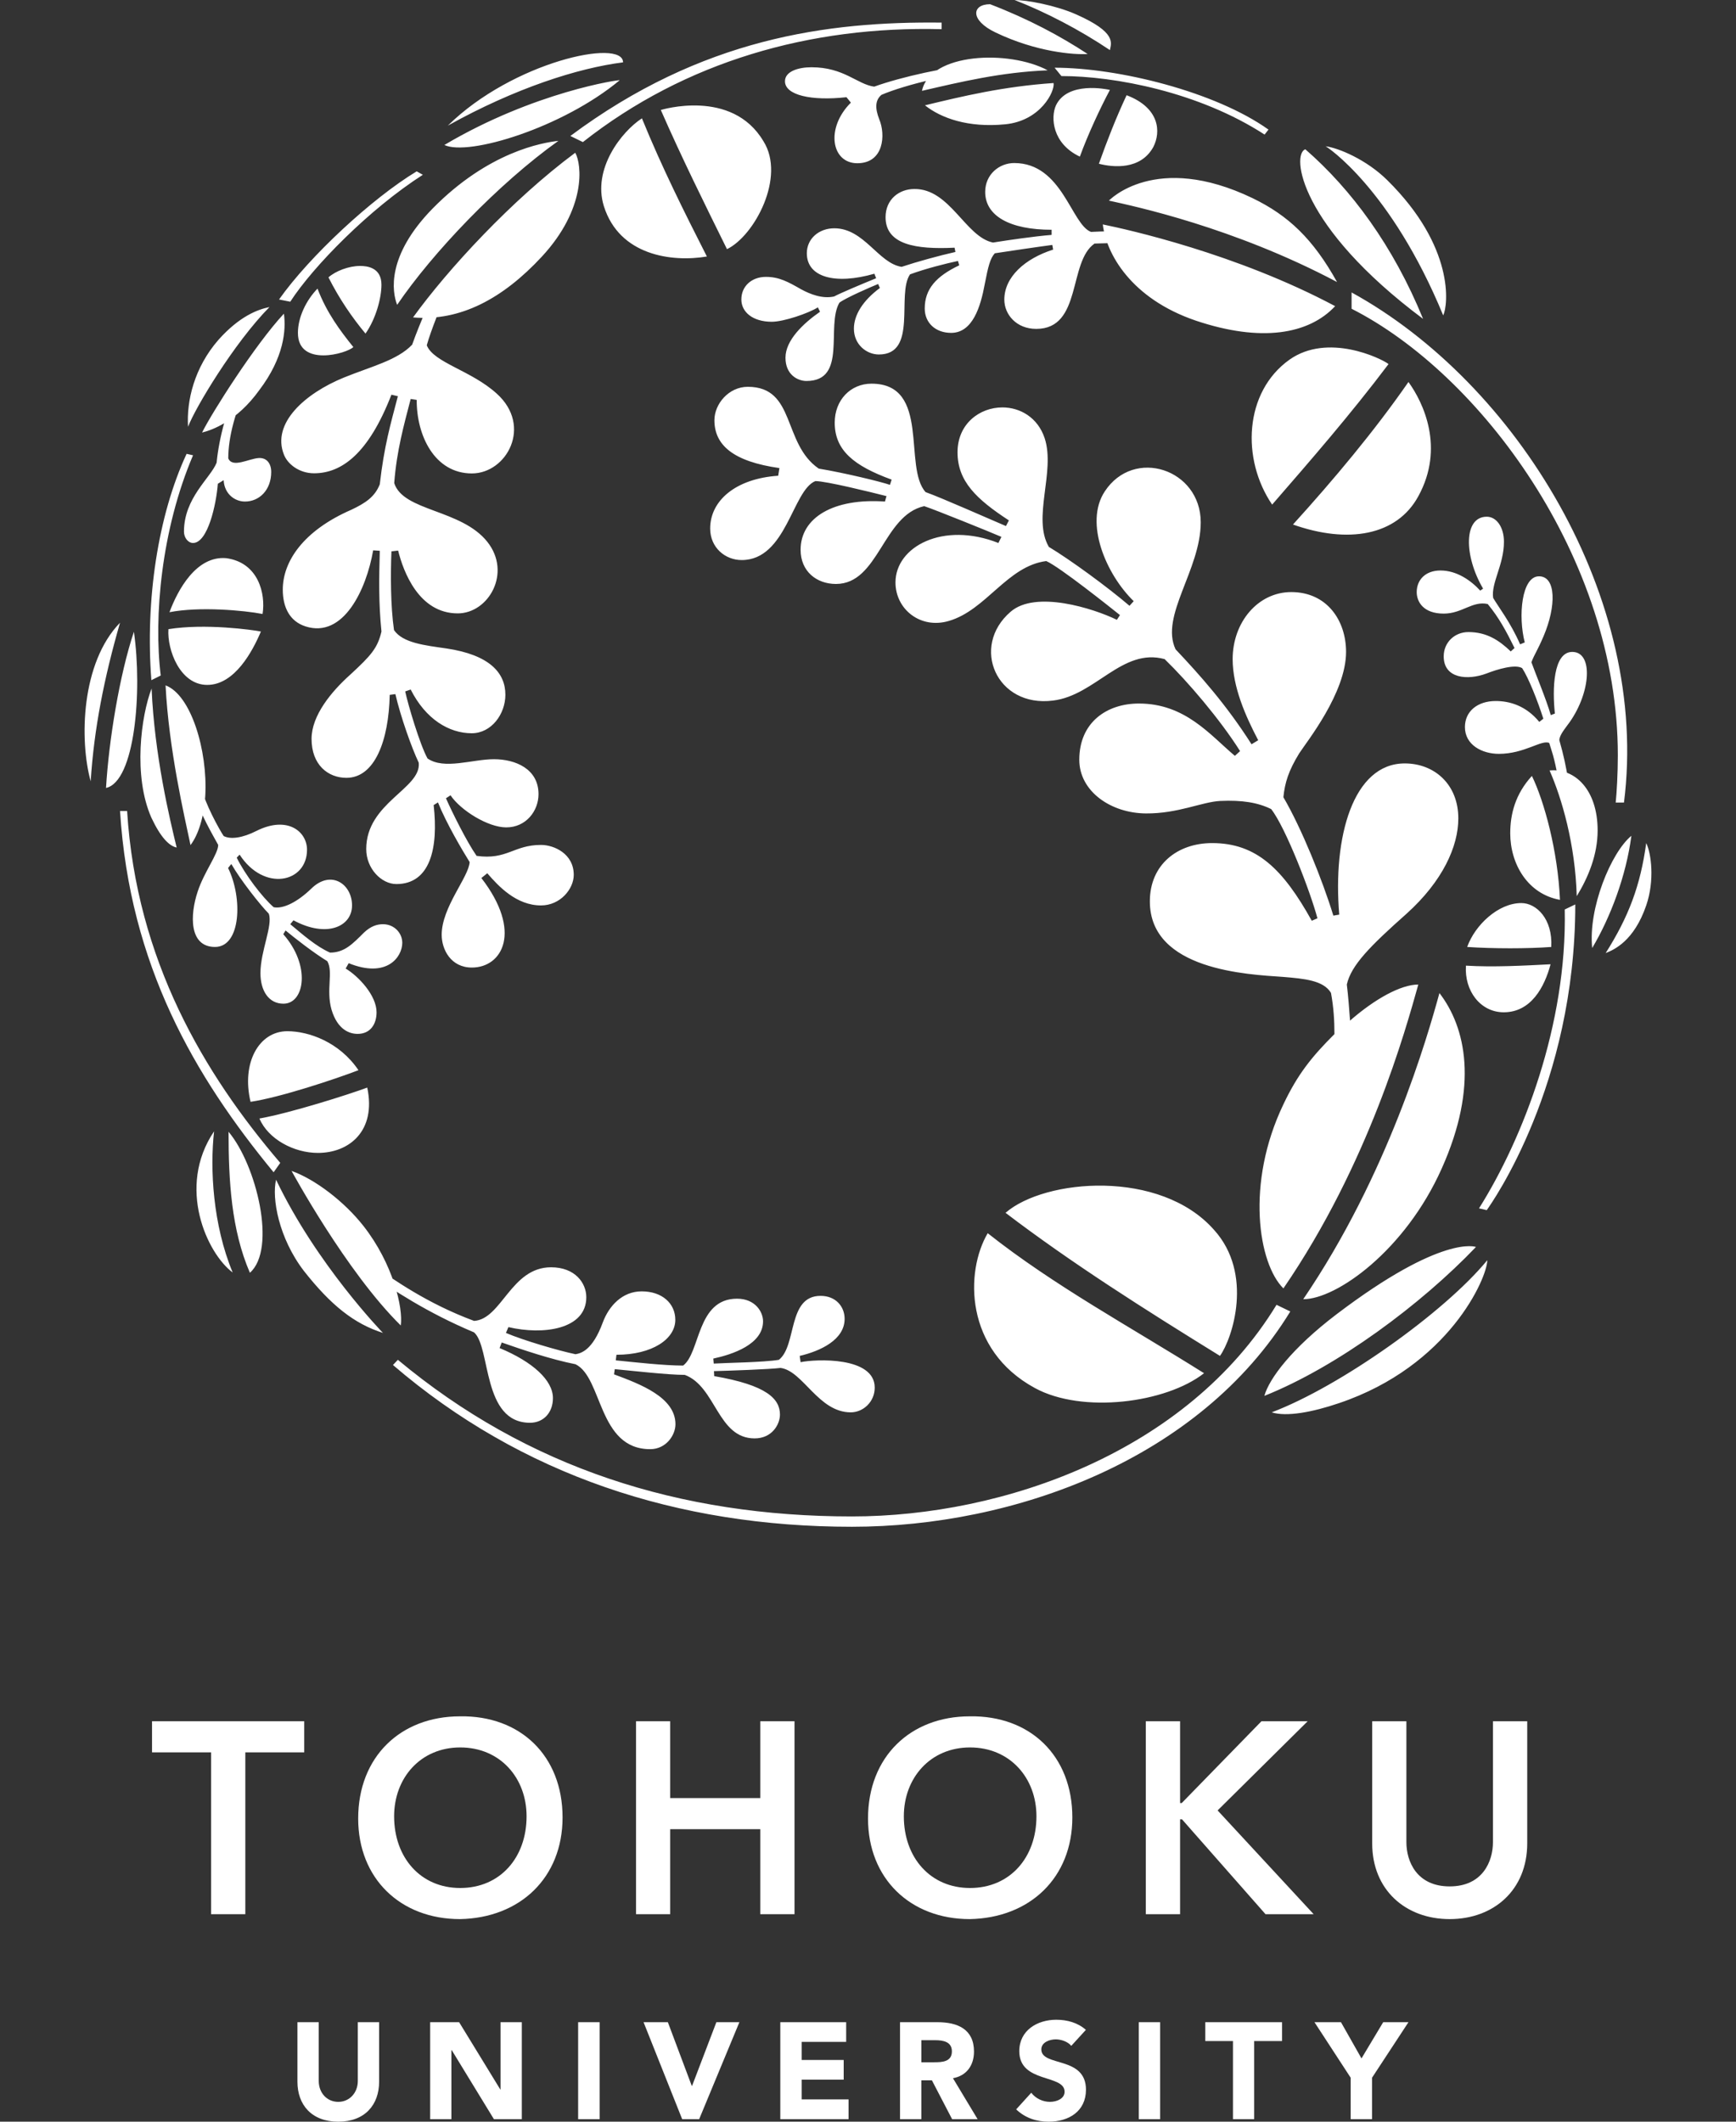 <?xml version="1.0" encoding="iso-8859-1"?>
<!-- Generator: Adobe Illustrator 16.0.4, SVG Export Plug-In . SVG Version: 6.00 Build 0)  -->
<!DOCTYPE svg PUBLIC "-//W3C//DTD SVG 1.1//EN" "http://www.w3.org/Graphics/SVG/1.1/DTD/svg11.dtd">
<svg version="1.1" id="&#x30EC;&#x30A4;&#x30E4;&#x30FC;_1"
	 xmlns="http://www.w3.org/2000/svg" xmlns:xlink="http://www.w3.org/1999/xlink" x="0px" y="0px" width="180px" height="220px"
	 viewBox="0 0 180 220" style="enable-background:new 0 0 180 220;" xml:space="preserve">
<rect x="0" y="0" width="180" height="220" fill="#333333" stroke="none"/>
<g>
	<g>
		<path style="fill:#FFFFFF;" d="M39.31,215.854c0,2.375-1.456,4.146-4.238,4.146c-2.785,0-4.232-1.771-4.232-4.146v-6.171h2.209
			v6.092c0,1.241,0.853,2.169,2.023,2.169c1.155,0,2.028-0.928,2.028-2.169v-6.092h2.21V215.854z"/>
		<polygon style="fill:#FFFFFF;" points="44.602,209.683 47.605,209.683 51.882,216.672 51.898,216.672 51.898,209.683 
			54.105,209.683 54.105,219.739 51.212,219.739 46.839,212.582 46.805,212.582 46.805,219.739 44.602,219.739 		"/>
		<rect x="59.945" y="209.683" style="fill:#FFFFFF;" width="2.229" height="10.057"/>
		<polygon style="fill:#FFFFFF;" points="66.729,209.683 69.248,209.683 71.723,216.275 71.764,216.275 74.278,209.683 
			76.664,209.683 72.494,219.739 70.732,219.739 		"/>
		<polygon style="fill:#FFFFFF;" points="80.907,209.683 87.736,209.683 87.736,211.724 83.122,211.724 83.122,213.6 87.479,213.6 
			87.479,215.641 83.122,215.641 83.122,217.688 87.986,217.688 87.986,219.739 80.907,219.739 		"/>
		<path style="fill:#FFFFFF;" d="M95.531,213.838h1.31c0.803,0,1.857-0.025,1.857-1.129c0-1.002-0.904-1.158-1.722-1.158h-1.445
			V213.838z M93.322,209.683h3.885c2.047,0,3.783,0.699,3.783,3.05c0,1.406-0.754,2.504-2.182,2.758l2.557,4.249h-2.644
			l-2.095-4.029h-1.096v4.029h-2.209V209.683z"/>
		<path style="fill:#FFFFFF;" d="M111.076,212.137c-0.363-0.452-1.077-0.674-1.603-0.674c-0.627,0-1.501,0.294-1.501,1.041
			c0,1.835,4.628,0.649,4.628,4.177c0,2.247-1.787,3.319-3.871,3.319c-1.271,0-2.429-0.388-3.366-1.277l1.565-1.725
			c0.457,0.596,1.196,0.945,1.935,0.945c0.714,0,1.522-0.333,1.522-1.048c0-1.843-4.698-0.85-4.698-4.21
			c0-2.145,1.857-3.257,3.834-3.257c1.119,0,2.231,0.302,3.07,1.049L111.076,212.137z"/>
		<rect x="118.074" y="209.683" style="fill:#FFFFFF;" width="2.214" height="10.057"/>
		<polygon style="fill:#FFFFFF;" points="127.843,211.638 124.972,211.638 124.972,209.683 132.93,209.683 132.93,211.638 
			130.041,211.638 130.041,219.739 127.843,219.739 		"/>
		<polygon style="fill:#FFFFFF;" points="140.048,215.442 136.293,209.683 139.041,209.683 141.168,213.439 143.419,209.683 
			146.038,209.683 142.261,215.442 142.261,219.739 140.048,219.739 		"/>
		<polygon style="fill:#FFFFFF;" points="21.885,181.703 15.763,181.703 15.763,178.478 31.545,178.478 31.545,181.703 
			25.436,181.703 25.436,198.484 21.885,198.484 		"/>
		<path style="fill:#FFFFFF;" d="M47.717,195.768c4.149,0,6.882-3.16,6.882-7.434c0-3.978-2.733-7.14-6.882-7.14
			c-4.115,0-6.852,3.162-6.852,7.14C40.865,192.607,43.602,195.768,47.717,195.768z M47.689,177.969
			c6.24-0.109,10.641,4.067,10.641,10.484c0,6.243-4.4,10.428-10.641,10.541c-6.15,0-10.55-4.187-10.55-10.429
			C37.139,182.156,41.539,177.969,47.689,177.969z"/>
		<polygon style="fill:#FFFFFF;" points="65.947,178.478 69.491,178.478 69.491,186.445 78.829,186.445 78.829,178.478 
			82.38,178.478 82.38,198.484 78.829,198.484 78.829,189.669 69.491,189.669 69.491,198.484 65.947,198.484 		"/>
		<path style="fill:#FFFFFF;" d="M100.579,195.768c4.142,0,6.887-3.16,6.887-7.434c0-3.978-2.745-7.14-6.887-7.14
			c-4.12,0-6.863,3.162-6.863,7.14C93.716,192.607,96.459,195.768,100.579,195.768z M100.546,177.969
			c6.247-0.109,10.642,4.067,10.642,10.484c0,6.243-4.395,10.428-10.642,10.541c-6.14,0-10.544-4.187-10.544-10.429
			C90.002,182.156,94.406,177.969,100.546,177.969z"/>
		<polygon style="fill:#FFFFFF;" points="118.805,178.478 122.359,178.478 122.359,186.962 122.527,186.962 130.796,178.478 
			135.587,178.478 126.25,187.725 136.207,198.484 131.216,198.484 122.56,188.651 122.359,188.651 122.359,198.484 
			118.805,198.484 		"/>
		<path style="fill:#FFFFFF;" d="M158.353,191.139c0,4.829-3.468,7.855-8.044,7.855c-4.564,0-8.031-3.026-8.031-7.855v-12.661h3.546
			v12.551c0,1.977,1.071,4.574,4.485,4.574c3.42,0,4.489-2.598,4.489-4.574v-12.551h3.555V191.139z"/>
		<path style="fill:#FFFFFF;" d="M22.46,47.979c-0.651,1.619-3.385,3.638-3.385,7.155c0,0.612,0.424,1.168,0.94,1.168
			c1.523,0,2.408-3.979,2.571-6.14l0.603-0.373c0.075,1.414,1.134,2.216,2.214,2.216c1.496,0,2.718-1.207,2.718-3.065
			c0-0.881-0.469-1.502-1.306-1.445c-1.036,0.071-2.722,1.064-3.146,0.031c0-2.216,0.718-4.892,2.11-7.878h-0.964
			C23.543,42.245,22.706,45.43,22.46,47.979z M157.613,66.811c-0.967-2.239-2.259-3.893-2.793-4.813
			c-0.228-1.548,1.119-3.431,1.119-5.821c0-1.509-0.767-2.598-1.783-2.598c-2.411,0-2.382,4.043-0.38,7.458l-0.295,0.207
			c-0.961-1.049-2.421-2.089-4.126-2.089c-1.572,0-2.461,0.991-2.461,2.239c0,1.008,0.69,2.232,2.801,2.232
			c1.923,0,2.967-1.343,4.563-0.993c1.175,1.429,1.912,2.805,2.778,4.559l-0.391,0.357c-1.213-1.167-2.507-2.009-4.39-2.009
			c-1.428,0-2.562,1.072-2.562,2.518c0,2.335,2.508,2.494,4.411,1.787c1.177-0.461,3.018-1.001,3.724-0.563
			c0.649,0.985,1.595,3.359,2.196,5.241l-0.42,0.333c-1.382-1.684-3.079-2.167-4.515-2.167c-1.896,0-3.196,1.072-3.196,2.7
			c0,1.858,1.783,2.779,3.523,2.779c2.655,0,4.442-1.502,5.219-1.128c0.327,1.128,0.367,0.843,1.048,4.201l0.96-0.174
			c-0.285-1.629-0.507-2.749-0.96-4.312c0-0.525,0.597-1.215,1.088-1.899c2.175-3.105,2.444-7.258,0.253-7.258
			c-1.983,0-2.076,3.876-1.802,6.393l-0.428,0.159c-0.437-1.564-1.658-4.487-2.007-5.48c0.326-0.866,0.61-1.167,1.27-2.724
			c1.307-3.074,1.307-6.188-0.484-6.188c-1.81,0-2.18,4.146-1.476,6.854L157.613,66.811z M49.911,91.043
			c4.273,5.527,2.194,9.284-0.987,9.284c-2.179,0-3.127-1.875-3.127-3.399c0-2.859,2.797-5.966,2.9-7.537
			c-0.762-1.224-2.404-3.995-3.286-6.188l-0.447,0.278c0.507,4.479-0.362,8.188-3.865,8.188c-1.547,0-3.126-1.597-3.126-3.63
			c0-4.821,5.74-6.267,5.443-8.959c-0.719-1.501-1.884-4.773-2.42-7.107l-0.587,0.079c-0.103,4.74-1.547,8.602-4.49,8.602
			c-1.905,0-3.615-1.342-3.615-4.043c0-2.43,2.067-4.916,4.02-6.663c2.134-1.97,2.824-2.732,3.229-4.465
			c-0.301-2.978-0.254-5.496-0.174-8.37l-0.687-0.049c-0.702,4.043-3.071,9.158-7.015,7.888c-1.654-0.531-2.357-2.002-2.357-3.812
			c0-2.899,2.1-6.107,7.129-8.292c1.449-0.69,2.413-1.326,2.929-2.628c0.457-3.996,1.111-6.212,1.876-9.135l-0.669-0.158
			c-2.378,6.131-5.173,8.149-8.023,8.149c-1.54,0-2.746-0.953-3.123-1.938c-1.293-3.257,2.183-6.339,6.221-7.99
			c2.769-1.127,5.542-1.786,7.074-3.407c0.861-2.422,2.055-4.995,2.127-5.099l1.119,0.54c-0.076,0.072-1.325,3.129-1.73,4.622
			c0.714,1.811,4.606,2.598,7.265,5.02c3.717,3.359,1.023,8.268-2.59,8.268c-3.865,0-5.741-3.939-5.718-7.625l-0.625-0.095
			c-0.691,2.661-1.454,5.361-1.707,8.721c0.94,2.947,6.939,2.692,9.649,6.084c2.563,3.225,0.127,7.426-3.063,7.426
			c-4.042,0-5.646-4.353-6.181-6.512l-0.693,0.079c-0.096,2.334-0.096,5.646,0.265,8.164c0.913,1.343,3.194,1.581,5.443,1.906
			c4.463,0.667,6.106,2.526,6.106,4.797c0,2.002-1.445,3.995-3.492,3.995c-2.344,0-4.777-1.453-6.327-4.534l-0.568,0.198
			c0.282,1.334,1.507,5.479,2.313,6.949c1.721,1.199,4.65,0.079,6.888,0.079c2.254,0,4.622,1.018,4.622,3.622
			c0,1.723-1.278,3.447-3.348,3.447c-1.897,0-4.73-1.771-5.777-3.328l-0.473,0.31c0.655,1.478,2.154,4.503,3.178,5.973
			c3.173,0.437,3.828-1.136,6.677-1.136c1.357,0,3.396,0.913,3.396,3.105c0,1.453-1.388,3.168-3.396,3.168
			c-2.551,0-4.399-1.978-5.57-3.336L49.911,91.043z M85.027,32.325c-1.723,1.199-3.583,2.946-3.583,4.766
			c0,1.795,1.301,2.414,2.17,2.414c4.289,0,2.004-5.71,3.423-8.124c0.681-0.509,3.318-1.652,4.013-1.932l0.182,0.414
			c-1.781,1.318-2.693,2.812-2.693,4.218c0,1.659,1.324,2.676,2.587,2.676c4.064,0,1.809-6.233,3.23-8.308
			c1.646-0.604,3.71-1.12,4.971-1.39l0.134,0.452c-2.411,1.144-3.578,2.471-3.578,4.479c0,1.478,1.109,2.526,2.737,2.526
			c2.237,0,3.056-2.732,3.483-5.043c0.357-1.835,0.556-2.669,1.046-3.209c1.192-0.184,4.563-0.684,5.96-0.866
			c0-0.023,0.088,0.484,0.088,0.484c-2.904,0.922-5.062,2.828-5.062,5.187c0,1.532,1.244,3.034,3.309,3.034
			c4.777,0,3.294-6.949,6.047-8.848l3.173-0.088l0.08-1.19c-1.278,0-2.317,0-3.62,0.071c-2.054-0.771-2.965-7.142-7.964-7.142
			c-1.557,0-3.009,1.185-3.009,2.995c0,2.493,2.562,3.924,6.888,3.924v0.532c-1.802,0.15-4.442,0.531-6.078,0.794
			c-2.864-0.588-4.468-5.608-8.164-5.552c-1.556,0-2.975,1.064-2.975,2.923c0,2.852,3.147,3.359,7.155,3.161l0.088,0.444
			c-1.635,0.365-4.032,1.025-5.579,1.542c-2.411-0.366-3.881-3.997-6.978-3.997c-1.587,0-2.85,1.065-2.85,2.591
			c0,2.493,2.944,3.287,7.003,2.12l0.183,0.468c-1.468,0.596-3.761,1.565-4.36,1.892c-1.202,0.262-2.455-0.222-3.407-0.739
			c-1.374-0.786-2.295-1.294-3.662-1.294c-1.481,0-2.547,0.969-2.547,2.343c0,1.294,1.17,2.311,3.158,2.311
			c1.242,0,3.829-0.89,4.777-1.493L85.027,32.325z M80.689,49.33c-4.399,0.294-7.053,2.573-7.053,5.472
			c0,1.985,1.562,3.271,3.266,3.271c4.649,0,5.257-7.242,7.641-8.188c1.118,0,5.646,1.12,7.374,1.557c0,0-0.155,0.525-0.155,0.564
			c-5.307-0.373-8.75,1.645-8.75,5.003c0,2.24,1.661,3.543,3.665,3.543c4.448,0,4.856-7.116,9.149-8.069
			c1.118,0.365,6.809,2.668,8.005,3.185l-0.309,0.636c-5.743-2.264-10.673,0.381-10.673,4.09c0,2.78,2.588,4.861,5.523,3.996
			c3.88-1.121,6.062-5.695,10.108-6.212c1.374,0.589,6.736,4.877,7.644,5.6l-0.318,0.492c-2.468-1.199-8.429-3.081-11.014-0.841
			c-4.207,3.612-1.468,9.976,4.403,9.213c4.397-0.541,7.155-5.496,11.562-4.297c2.404,2.335,5.736,6.234,7.823,9.539l-0.54,0.491
			c-2.555-2.145-5.133-5.425-9.95-5.425c-3.332,0-6.182,1.955-6.182,5.831c0,3.271,3.271,5.543,6.913,5.566
			c3.324,0.025,5.808-1.199,7.696-1.295c2.284-0.103,3.912,0.167,5.285,0.843c1.498,1.898,4.086,8.625,4.798,11.325l-0.587,0.254
			c-2.991-5.376-5.742-8.053-10.33-8.053c-3.611,0-6.459,2.239-6.459,6.044c0,7.148,10.166,7.577,13.798,7.831
			c2.231,0.183,4.215,0.365,4.983,1.66c0.279,1.517,0.358,2.898,0.358,4.272c-2.351,2.343-3.817,4.17-5.292,7.283
			c-3.944,8.229-2.588,16.536,0,19.085c8.861-12.922,12.68-26.845,13.988-31.507c-1.818,0-4.516,1.502-7.078,3.74
			c-0.103-1.357-0.174-2.422-0.334-3.74c0.438-1.993,2.421-3.995,6.205-7.354c3.716-3.352,5.356-6.949,5.356-9.872
			c0-3.542-2.49-5.702-5.555-5.702c-5.372,0-7.473,7.656-6.792,15.678l-0.611,0.104c-1.134-3.701-3.292-9.046-5.18-12.278
			c0.15-1.501,0.53-2.74,1.642-4.551c0.795-1.224,4.856-6.283,4.856-10.516c0-3.258-1.983-6.204-5.682-6.204
			c-3.459,0-6.077,3.13-6.077,6.95c0,2.875,1.316,5.876,2.649,8.411l-0.69,0.42c-2.643-4.146-5.363-7.18-7.88-9.849
			c-1.626-3.47,2.611-8.243,2.611-13.168c0-5.512-6.927-7.807-9.951-3.201c-2.158,3.272,0.159,8.626,3.002,11.381l-0.438,0.478
			c-2.261-1.938-6.189-4.805-8.362-6.107c-1.747-3.002,0.697-7.791-0.428-11.254c-0.716-2.177-2.565-3.209-4.39-3.209
			c-2.34,0-4.65,1.685-4.65,4.653c0,2.986,1.93,4.847,5.324,7.062l-0.301,0.588c-1.801-0.763-6.673-2.931-8.332-3.52
			c-2.357-2.588,0.563-11.245-5.613-11.245c-2.155,0-3.812,1.683-3.812,4.042c0,2.876,1.987,4.479,5.903,5.909l-0.178,0.54
			c-0.949-0.326-4.658-1.23-7.381-1.684c-3.784-2.597-2.356-8.482-7.359-8.482c-1.979,0-3.459,1.787-3.459,3.463
			c0,2.558,1.912,4.28,6.74,4.964L80.689,49.33z M83.012,141.245c1.559-0.325,7.685-0.604,7.685,2.638
			c0,1.476-1.194,2.564-2.488,2.564c-3.355,0-4.932-4.288-7.271-4.605c-1.263,0.15-5.272,0.286-6.912,0.332l0.028,0.518
			c5.451,0.937,6.816,2.358,6.816,3.987c0,1.017-0.818,2.47-2.627,2.47c-3.853,0-3.991-5.37-7.237-6.585
			c-1.733,0-5.542-0.436-7.264-0.595l-0.075,0.539c2.709,1.01,6.368,2.375,6.368,5.171c0,1.16-0.993,2.588-2.615,2.588
			c-5.432,0-4.923-7.425-7.748-8.807c-2.537-0.499-5.566-1.525-7.65-2.256l-0.222,0.578c3.432,1.423,5.531,3.339,5.531,5.188
			c0,1.51-0.98,2.559-2.376,2.559c-4.992,0-4.042-7.815-5.8-9.372c-4.904-2.065-8.364-4.376-11.021-6.212l0.612-0.691
			c2.046,1.398,5.506,3.893,10.41,5.712c2.868-0.184,3.813-5.56,7.981-5.56c2.497,0,3.654,1.636,3.654,3.104
			c0,3.345-4.475,3.948-8.077,3.099l-0.254,0.604c1.75,0.755,5.483,1.851,7.214,2.208c0.586-0.103,1.762-0.405,2.824-3.287
			c0.642-1.732,2.031-3.232,4.034-3.232c2.115,0,3.488,1.246,3.488,2.954c0,1.993-2.396,3.621-6.102,3.621l-0.071,0.579
			c1.893,0.191,5.002,0.542,6.983,0.542c1.805-1.351,1.392-6.935,5.59-6.935c1.875,0,2.698,1.358,2.698,2.343
			c0,2.398-3.178,3.439-5.158,3.867l0.044,0.518c1.301-0.081,5.205-0.127,6.755-0.39c1.886-1.476,0.869-6.632,4.321-6.632
			c1.583,0,2.495,1.111,2.495,2.383c0,2.168-2.495,3.335-4.657,3.844L83.012,141.245z M35.842,100.43
			c1.326,0.794,3.202,2.78,3.202,4.535c0,1.2-0.616,2.24-1.964,2.24c-0.801,0-2.075-0.39-2.709-2.525
			c-0.579-2.058,0.206-3.893-0.433-5.013c-1.419-0.865-3.371-2.39-4.328-3.184l-0.238,0.388c2.865,3.226,2.227,7.204,0.016,7.204
			c-1.523,0-2.384-1.334-2.384-3.176c0-2.28,1.316-4.973,0.861-6.164c-0.861-0.865-2.953-3.519-3.88-5.146l-0.337,0.413
			c1.531,3.105,1.34,8.189-1.354,8.189c-2.709,0-2.606-3.329-1.797-5.743c0.664-2.034,2.127-3.9,2.127-4.837
			c-0.5-0.921-1.979-3.423-2.274-4.893l0.58-0.945c0.273,1.43,1.777,4.201,2.262,4.917c0.733,0.382,1.996,0.183,3.399-0.532
			c3.226-1.613,5.242,0.071,5.242,1.953c0,3.439-4.476,4.385-6.988,0.509l-0.301,0.31c0.861,1.755,2.639,4.098,3.829,5.139
			c1,0.207,2.488-0.556,3.908-1.93c2.039-1.993,4.221-0.469,4.221,1.746c0,2.217-2.666,3.393-6.074,1.542l-0.331,0.405
			c1.251,1.039,2.647,2.287,4.119,2.945c1.495,0,2.333-0.89,3.535-2.088c0.678-0.636,1.317-0.857,1.956-0.857
			c1.166,0,2.003,0.912,2.003,1.93c0,1.469-1.599,3.717-5.558,2.112L35.842,100.43z M43.205,17.767
			c-4.669,2.82-11.128,8.831-14.274,13.288l1.165,0.23c2.386-3.685,8.229-9.626,13.748-13.161L43.205,17.767z M168.384,83.219
			c2.683-21.149-11.124-43.491-28.242-52.895v1.692c13.236,6.71,27.606,25.764,27.606,46.302c0,1.883-0.119,3.939-0.222,4.9H168.384
			z M88.225,10.643c-2.658,2.645-2.02,6.283,0.666,6.283c2.769,0,2.944-2.972,2.277-4.552c-0.472-1.198-0.404-2.018,0.233-2.541
			c2.444-1.049,7.639-2.296,10.194-2.296l-0.405-0.818c-2.867,0.176-7.758,1.256-10.546,2.265c-1.754-0.23-3.122-2.01-6.506-2.01
			c-1.318,0-2.746,0.405-2.746,1.453c0,1.446,2.746,2.057,6.375,1.652L88.225,10.643z M108.634,7.291
			C104.609,5.14,96.428,5.473,95.595,9.42C99.691,8.475,103.776,7.49,108.634,7.291L108.634,7.291z M151.999,100.129
			c-0.177,2.604,1.498,4.836,3.917,4.836c2.85,0,4.237-2.644,4.857-4.979C157.995,100.129,154.847,100.303,151.999,100.129
			L151.999,100.129z M160.846,98.191c0.159-2.923-1.555-4.552-3.104-4.552c-2.412,0-4.824,2.311-5.614,4.552
			C154.798,98.373,158.425,98.373,160.846,98.191L160.846,98.191z M133.787,135.988c-9.379,15.328-28.589,22.324-45.455,22.324
			c-18.096,0-34.299-5.368-47.586-16.773l0.507-0.54c13.438,11.208,29.245,16.242,47.079,16.242
			c15.754,0,34.749-6.712,44.027-21.944L133.787,135.988z M19.349,47.058c-2.976,6.385-4.293,15.193-3.654,23.47l0.971-0.484
			c-0.749-6.084,0.068-15.146,3.35-22.834L19.349,47.058z M95.907,10.921c1.664,1.326,4.474,2.343,8.306,1.97
			c3.705-0.357,5.182-3.447,5.029-4.281C104.013,8.967,99.818,9.976,95.907,10.921L95.907,10.921z M41.555,137.44
			c-5.666-5.574-11.323-16.027-11.323-16.027c2.436,0.866,5.455,3.17,7.443,5.695C40.77,131.048,41.813,135.638,41.555,137.44
			L41.555,137.44z M28.625,122.327c-0.455,1.883,0.255,6.027,2.885,9.458c2.809,3.566,5.217,5.482,8.197,6.426
			C39.707,138.211,32.818,131.119,28.625,122.327L28.625,122.327z M103.222,3.367c4.244,2.034,8.155,2.327,9.552,2.232
			c-2.824-1.857-6.147-3.637-10.115-5.162C100.763,0.438,100.546,2.089,103.222,3.367L103.222,3.367z M115.083,5.194
			c0.135-0.73,0.724-1.827-3.482-3.693C109.45,0.541,106.444,0,105.198,0C108.402,1.247,111.909,3.065,115.083,5.194L115.083,5.194z
			 M123.964,33.238c6.815,2.296,11.75,1.422,14.473-1.493c-10.243-5.456-21.527-7.95-24.091-8.474
			C114.686,26.289,117.268,30.951,123.964,33.238L123.964,33.238z M129.874,20.547c-10.086-4.846-14.893,0.255-14.893,0.255
			c2.618,0.579,12.901,2.747,23.653,8.442C136.143,24.765,133.581,22.342,129.874,20.547L129.874,20.547z M149.642,32.706
			c0.509-1.049,1.214-7.1-5.795-14.019c-2.158-2.144-5.109-3.367-6.402-3.518C137.525,15.17,144.206,19.522,149.642,32.706
			L149.642,32.706z M135.343,15.479c-1.453,0.518-0.668,7.96,12.211,17.586C144.452,25.472,140.087,19.602,135.343,15.479
			L135.343,15.479z M170.691,87.421c-0.601,4.416-1.825,7.64-4.205,11.405c0.866-0.342,2.936-1.239,4.205-4.941
			C171.588,91.28,171.208,88.47,170.691,87.421L170.691,87.421z M154.211,130.673c-4.468,5.442-15.289,13.105-22.353,15.774
			c1.547,0.486,4.236-0.017,7.006-0.962C150.251,141.634,154.211,132.477,154.211,130.673L154.211,130.673z M153.037,129.3
			c0,0-3.45-1.373-14.45,6.974c-4.649,3.535-6.991,6.672-7.49,8.466C138.659,141.723,147.348,135.258,153.037,129.3L153.037,129.3z
			 M102.412,127.872c-2.341,3.97-2.422,12.087,4.896,16.057c4.911,2.678,13.591,1.557,17.536-1.54
			C117.268,137.622,109.292,133.319,102.412,127.872L102.412,127.872z M126.494,140.594c1.294-1.803,3.507-8.522-0.62-13.074
			c-5.577-6.319-17.549-5.297-21.613-1.762C111.141,131,118.679,135.765,126.494,140.594L126.494,140.594z M163.487,92.925
			c1.215-1.985,2.166-4.32,2.166-6.814c0-4.233-2.373-6.481-4.982-6.218C161.931,82.751,163.335,87.54,163.487,92.925
			L163.487,92.925z M165.09,98.301c1.896-3.184,3.522-7.489,4.062-11.635C167.042,88.397,164.655,94.203,165.09,98.301
			L165.09,98.301z M163.335,93.782c0,18.736-8.64,30.937-9.179,31.698l-0.802-0.184c4.562-7.25,9.141-19.037,8.888-30.99
			L163.335,93.782z M135.128,134.717c3.459,0,10.568-5.061,14.354-13.541c3.872-8.626,2.482-14.679-0.231-18.204
			C147.99,107.562,143.928,121.787,135.128,134.717L135.128,134.717z M161.748,93.306c-0.221-5.051-1.617-10.182-2.91-12.85
			c-1.73,1.89-2.246,3.97-2.246,5.948C156.592,89.589,158.401,92.702,161.748,93.306L161.748,93.306z M12.445,84.093
			c1.008,16.004,7.741,27.528,15.926,37.463l0.688-0.976c-7.876-9.205-14.915-21.008-15.879-36.487H12.445z M12.445,64.571
			c-4.042,4.153-4.221,12.184-3.043,16.439C9.755,75.54,10.788,70.329,12.445,64.571L12.445,64.571z M19.754,87.627
			c-0.634-2.994-2.25-9.896-2.587-16.56c2.646,0.985,4.373,6.768,4.118,11.421C21.159,84.633,20.6,86.515,19.754,87.627
			L19.754,87.627z M17.464,65.238c3.821-0.612,8.717,0.071,9.589,0.245c-0.873,2.065-2.729,5.536-5.566,5.536
			C18.671,71.02,17.319,67.39,17.464,65.238L17.464,65.238z M13.885,65.508c0.885,6.188,0.104,15.535-2.891,16.194
			C11.279,76.818,12.386,69.995,13.885,65.508L13.885,65.508z M15.718,71.393c0.302,6.95,1.876,13.511,2.6,16.488
			c-0.774-0.158-1.652-1.032-2.623-3.097C13.783,80.456,14.628,74.22,15.718,71.393L15.718,71.393z M27.225,63.665
			c0.337-2.097-0.429-5.345-3.785-5.789c-3.092-0.255-5.004,3.287-5.869,5.605C20.675,62.871,25.324,63.292,27.225,63.665
			L27.225,63.665z M64.602,6.466c-4.657,0.587-11.18,2.668-18.167,6.56C53.167,6.394,64.602,3.946,64.602,6.466L64.602,6.466z
			 M59.138,14.099C72.755,3.946,85.816,2.208,97.636,2.344v0.682C84.027,2.677,71.05,6.369,60.437,14.733L59.138,14.099z
			 M66.559,12.271c2.086,5.115,4.372,9.675,6.736,14.327c-3.642,0.612-9.069-0.103-10.681-5.217
			C61.401,17.498,64.475,13.621,66.559,12.271L66.559,12.271z M68.518,11.405c0,0,7.368-2.287,10.641,3.241
			c2.34,3.709-0.941,9.824-3.781,11.189C73.037,21.095,70.692,16.369,68.518,11.405L68.518,11.405z M46.075,15.034
			c9.302-5.519,18.268-6.813,18.174-6.71C58.33,13.248,48.57,16.219,46.075,15.034L46.075,15.034z M37.897,34.59
			c1.068-1.525,1.654-3.663,1.654-5.069c0-1.802-1.523-1.945-2.214-1.945c-1.17,0-2.539,0.525-3.28,1.184
			C35.188,31.007,36.523,32.937,37.897,34.59L37.897,34.59z M32.921,29.927c-1.166,1.199-2.031,2.962-2.031,4.591
			c0,3.59,5.103,2.137,5.745,1.469C35.263,34.278,33.886,32.452,32.921,29.927L32.921,29.927z M42.828,32.913
			c3.607-4.988,10.241-12.192,16.818-17.076c0.687,1.216,1.167,5.782-3.475,10.786C52.152,30.951,47.732,33.342,42.828,32.913
			L42.828,32.913z M41.178,31.61c-0.536-1.366-1.111-5.091,3.682-9.991c5.789-5.886,11.378-6.83,13.037-7.013
			C51.672,19.045,44.86,26.194,41.178,31.61L41.178,31.61z M133.708,37.29c-4.724,3.358-5.006,10.34-1.803,15.034
			c3.97-4.575,8.101-9.316,12.069-14.575C143.175,37.138,137.676,34.493,133.708,37.29L133.708,37.29z M134.064,54.389
			c5.688,2.018,10.775,1.176,13.005-2.947c2.745-5.019,0.516-9.697-1.031-11.833C142.507,44.699,138.286,49.734,134.064,54.389
			L134.064,54.389z M116.812,9.873c-1.117,2.397-2.022,4.717-2.872,7.107c1.486,0.382,4.325,0.659,5.644-1.738
			C120.393,13.669,120.242,11.176,116.812,9.873L116.812,9.873z M115.083,9.324c-0.348-0.079-4.387-0.921-5.593,1.597
			c-0.572,1.263-0.382,3.972,2.476,5.32C112.797,13.954,114.093,11.176,115.083,9.324L115.083,9.324z M20.952,44.851
			c1.015-0.247,3.59-1.144,5.923-4.385c2.586-3.407,2.793-6.258,2.563-7.941C26.459,35.716,21.945,42.832,20.952,44.851
			L20.952,44.851z M27.939,31.84c-1.25,0.255-3.123,0.971-5.285,3.393c-2.511,2.875-3.329,6.338-3.155,9.021
			C20.209,42.349,24.252,35.582,27.939,31.84L27.939,31.84z M22.197,117.308c-3.915,5.805-0.709,12.685,1.928,14.637
			C22.062,126.981,21.762,121.2,22.197,117.308L22.197,117.308z M23.698,117.354c2.891,3.439,5.018,12.151,2.213,14.622
			C23.983,127.52,23.698,122.432,23.698,117.354L23.698,117.354z M131.12,13.954c-6.808-4.416-15.552-6.067-21.066-6.067
			l-0.707-0.865c6.61,0,16.663,2.484,22.178,6.417L131.12,13.954z M25.979,114.249c3.055-0.453,8.716-2.334,11.189-3.279
			c-1.98-2.931-5.167-4.043-7.375-4.043C26.847,106.927,25.015,110.207,25.979,114.249L25.979,114.249z M26.899,115.981
			c0.912,2.144,3.578,3.566,6.066,3.566c3.253,0,6.063-2.288,5.114-6.774C36.152,113.487,30.148,115.401,26.899,115.981
			L26.899,115.981z"/>
	</g>
</g>
</svg>

